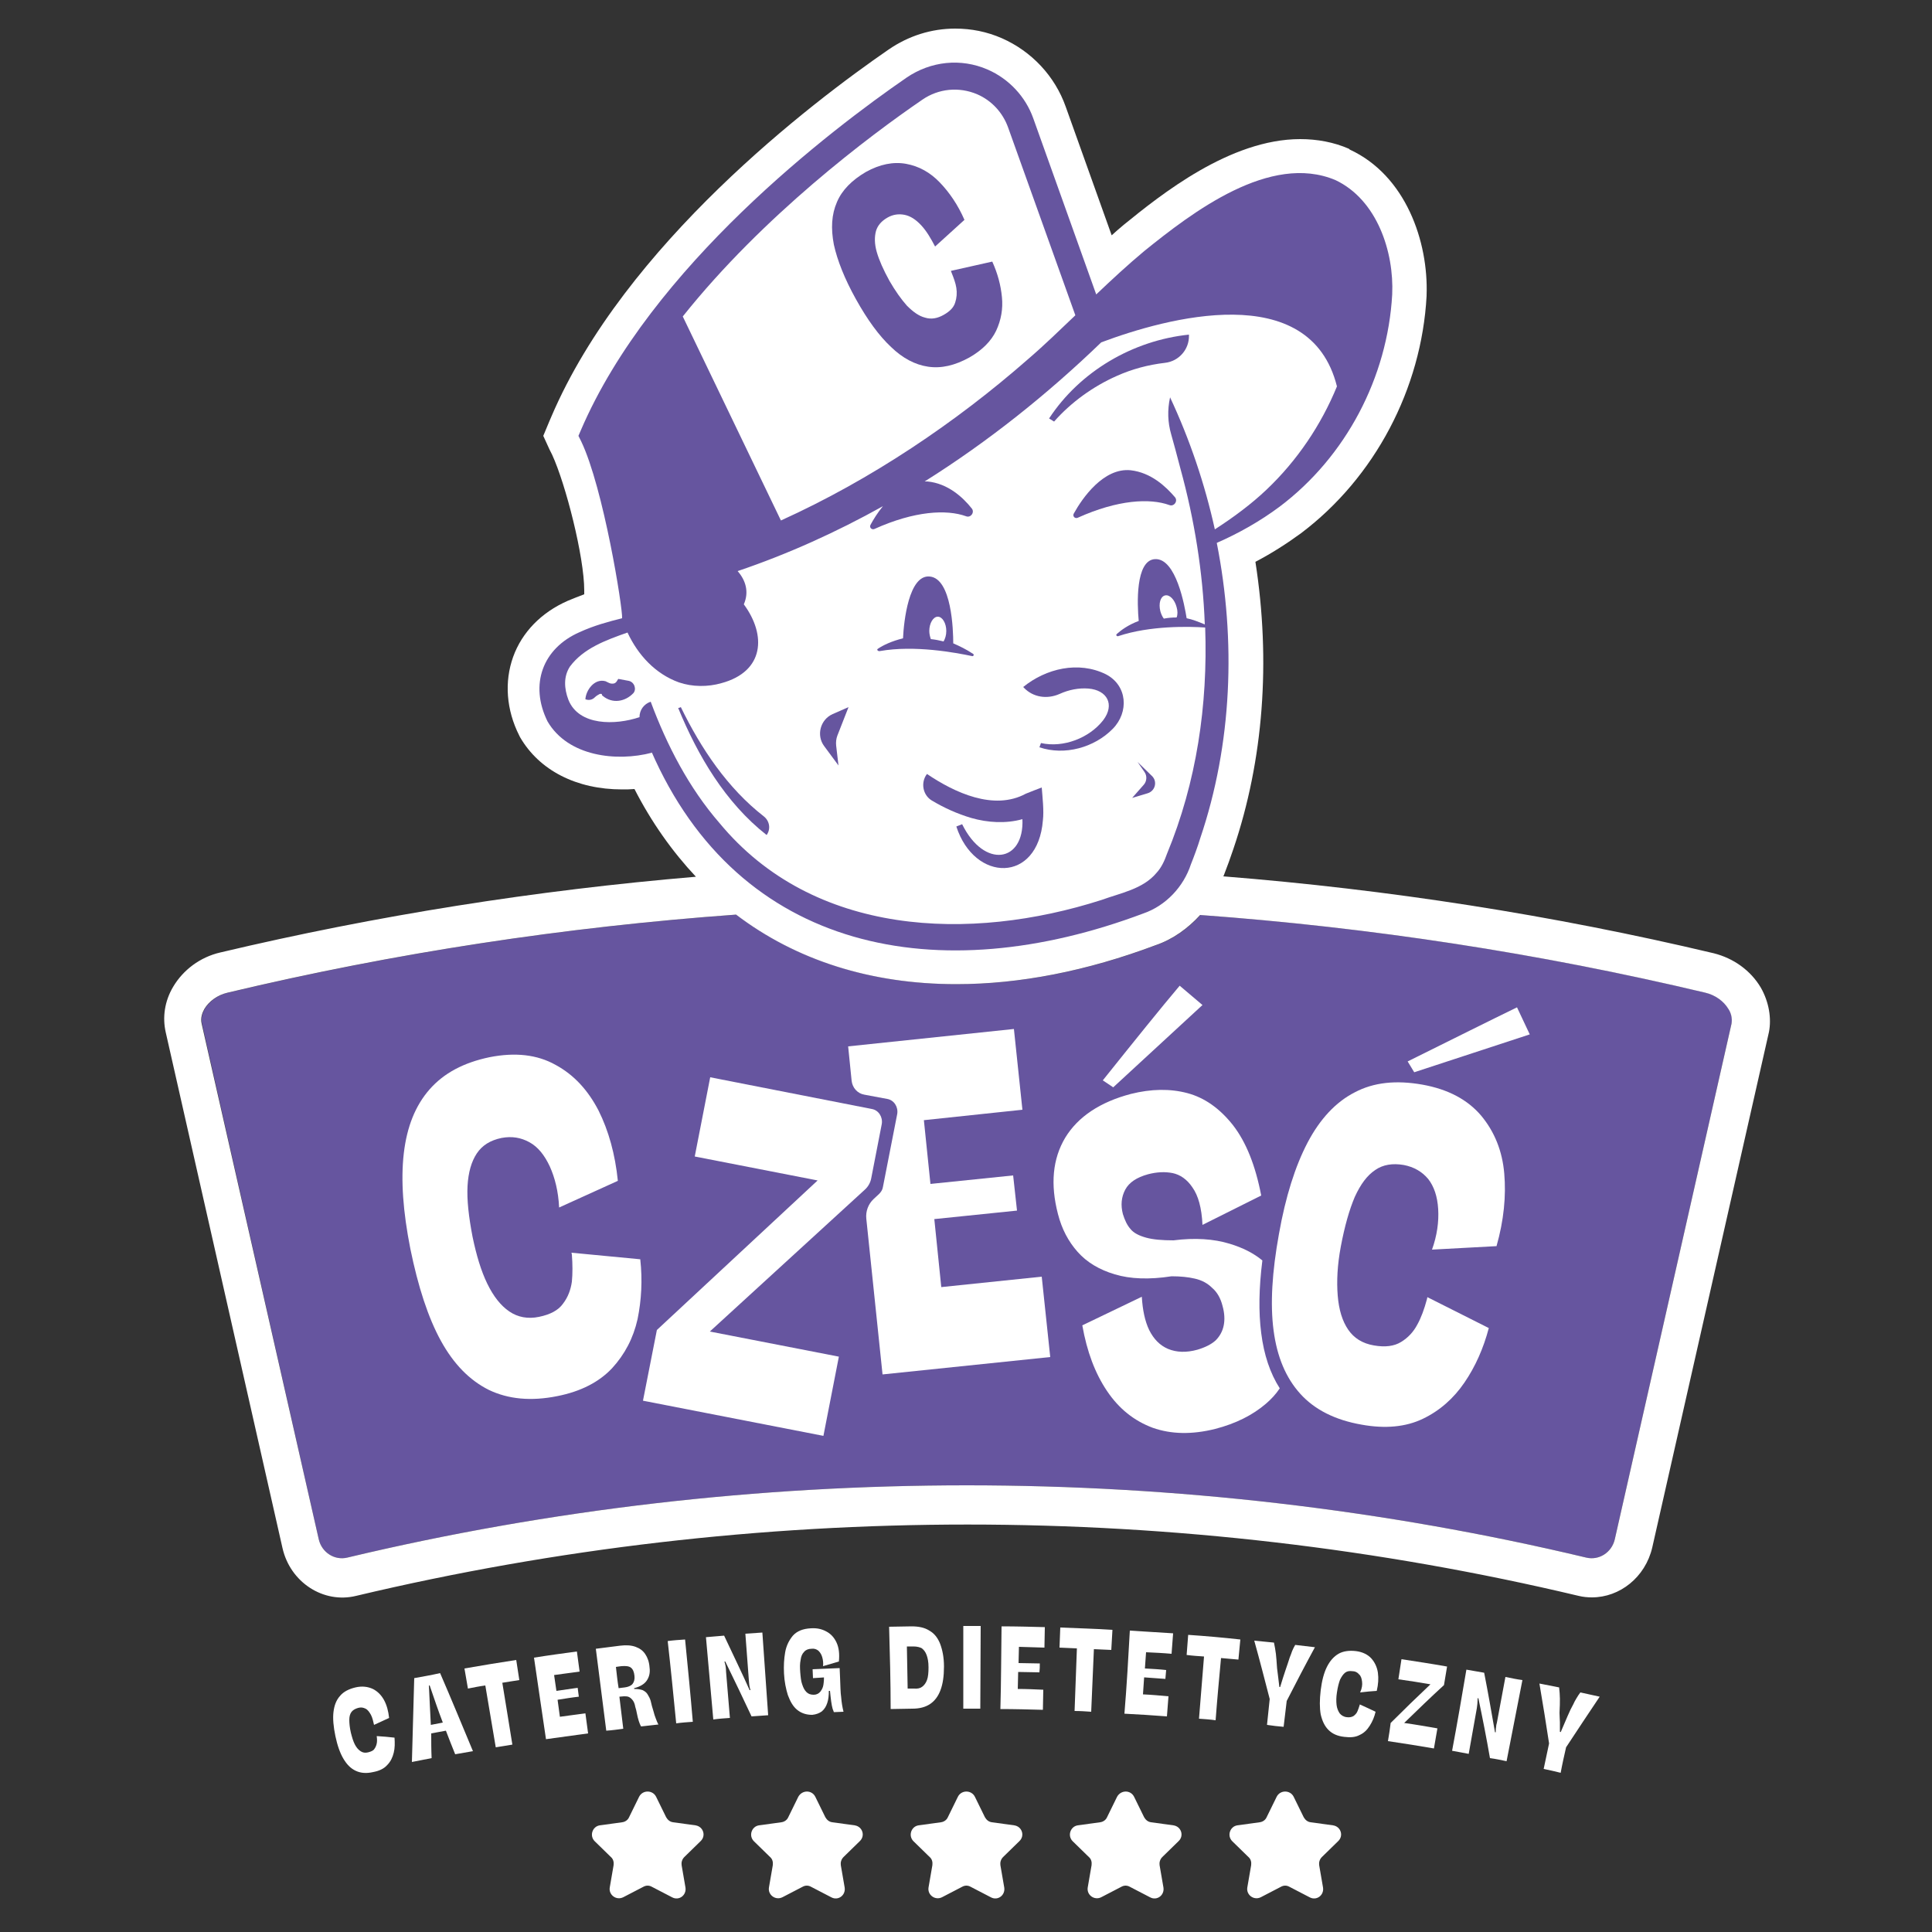 <?xml version="1.0" encoding="UTF-8"?> <svg xmlns="http://www.w3.org/2000/svg" xmlns:xlink="http://www.w3.org/1999/xlink" version="1.1" id="Warstwa_1" x="0px" y="0px" viewBox="0 0 500 500" style="enable-background:new 0 0 500 500;" xml:space="preserve"><rect x="0" y="0" width="500" height="500" fill="#333333" stroke="none"/> <style type="text/css"> .st0{fill:#66559F;} .st1{fill:#FFFFFF;} </style> <g> <path class="st0" d="M417.9,398.4L448.1,265c0.4-1.6-0.2-3-0.7-3.9c-1.2-2-3.4-3.6-6-4.2c-42.9-10.2-86.7-16.9-130.7-20.1 c-3.2,3.5-7.1,6.3-11.5,7.8c-17.8,6.7-35.2,10.1-51.6,10.1c-22.1,0-41.5-6.2-57-18c-44.3,3.2-88.4,9.9-131.6,20.2 c-2.6,0.6-4.8,2.2-6,4.2c-0.5,0.9-1.1,2.3-0.7,3.9l30.2,133.4c0.8,3.4,4.1,5.5,7.4,4.7c52.4-12.5,106.4-18.7,160.3-18.7 s107.9,6.2,160.3,18.7l0,0C413.8,403.9,417.1,401.8,417.9,398.4z"></path> <g> <g> <path class="st1" d="M142.3,301.9c-1.4-3-3.1-5.1-5.3-6.3c-2.2-1.2-4.5-1.6-7.2-1.1c-2.9,0.6-5,1.9-6.4,4 c-1.4,2.1-2.2,4.9-2.4,8.4c-0.2,3.6,0.3,8,1.3,13.2c1,4.8,2.2,8.8,3.8,12.1c1.6,3.3,3.5,5.7,5.7,7.2c2.2,1.5,4.8,2,7.7,1.4 c2.9-0.6,5-1.7,6.2-3.4c1.3-1.7,2-3.6,2.3-5.7c0.2-2.1,0.2-4.4,0-7c0-0.2-0.1-0.3-0.1-0.5l17.8,1.7c0.6,5.4,0.3,10.6-0.7,15.5 c-1.1,4.9-3.3,9.1-6.6,12.7c-3.4,3.6-8.1,6-14.1,7.2c-6.9,1.4-12.8,0.8-17.8-1.6c-5-2.5-9.1-6.7-12.4-12.7 c-3.3-6-5.9-14-7.9-23.8c-1.9-9.6-2.5-17.8-1.7-24.7c0.8-6.9,3-12.4,6.7-16.6c3.7-4.2,8.8-6.9,15.5-8.3c6.6-1.3,12.3-0.7,17.1,2 c4.8,2.6,8.4,6.6,11.1,11.8c2.6,5.2,4.3,11.3,5,18.2l-15.2,6.9C144.5,308.3,143.6,304.8,142.3,301.9z"></path> </g> <g> <path class="st1" d="M372.2,312.9c-0.2-3.3-1.1-5.9-2.6-7.8c-1.6-1.9-3.7-3.1-6.3-3.6c-2.9-0.5-5.4-0.1-7.4,1.3 c-2.1,1.4-3.8,3.7-5.3,7c-1.4,3.3-2.6,7.5-3.6,12.8c-0.9,4.8-1.1,9-0.8,12.7c0.3,3.7,1.2,6.6,2.7,8.8c1.5,2.2,3.7,3.6,6.7,4.1 c2.9,0.5,5.2,0.2,7-0.9c1.8-1.1,3.2-2.6,4.2-4.5c1-1.8,1.8-4,2.5-6.6c0-0.2,0.1-0.3,0.1-0.5l15.9,8c-1.4,5.3-3.5,10-6.3,14.1 c-2.8,4.1-6.4,7.3-10.8,9.4c-4.4,2.1-9.7,2.6-15.8,1.5c-6.9-1.2-12.2-3.9-15.9-8c-3.7-4.1-6-9.5-6.9-16.4 c-0.9-6.8-0.4-15.1,1.4-25c1.7-9.6,4.2-17.5,7.4-23.6c3.2-6.1,7.3-10.5,12.2-13c4.9-2.6,10.7-3.2,17.5-2c6.7,1.2,11.7,3.9,15.2,8 c3.5,4.2,5.5,9.2,6,15c0.5,5.8-0.1,12.1-2,18.8l-16.7,0.9C371.9,319.8,372.4,316.2,372.2,312.9z"></path> </g> <g> <path class="st1" d="M170,344.2l41.6-38.7l-31.8-6.2l4-20.5l41.8,8.2c1.8,0.3,2.9,2.1,2.6,3.9l-2.7,13.9 c-0.2,1.2-0.8,2.3-1.7,3.1l-40.1,36.7l33.4,6.5l-4,20.5l-46.7-9.1L170,344.2z"></path> </g> <g> <path class="st1" d="M269.6,330.4l-26,2.7l-1.8-17.6l21.4-2.2l-1-9.1l-21.4,2.2l-1.7-16.5l25.5-2.7l-2.2-20.9l-42.9,4.5l0.9,8.9 c0.2,1.8,1.5,3.3,3.3,3.6l5.9,1.1l0,0c1.8,0.3,2.9,2.1,2.6,3.9l0,0l-3.7,18.9l0,0c-0.1,0.7-0.5,1.3-1,1.8l0,0l-1.4,1.3 c-1.4,1.3-2.1,3.2-1.9,5.1l4.2,40.3l43.4-4.5L269.6,330.4z"></path> </g> <g> <path class="st1" d="M326.4,345c-0.7-5.4-0.6-11.7,0.3-18.8c-2.3-1.9-5.1-3.3-8.4-4.3c-4.2-1.3-9.1-1.6-14.6-0.9 c-2.9,0-5.3-0.2-7.1-0.7c-1.8-0.5-3.2-1.2-4-2.2c-0.9-1-1.5-2.3-2-3.9c-0.6-2.3-0.4-4.4,0.6-6.3c1-1.9,3-3.2,5.9-4 c2.3-0.6,4.4-0.7,6.4-0.3c1.9,0.4,3.7,1.6,5.1,3.7c1.5,2.1,2.4,5.3,2.6,9.7l15.2-7.6c-1.5-7.8-3.9-13.8-7.3-18.2 c-3.4-4.3-7.3-7.1-11.8-8.3c-4.5-1.2-9.4-1.1-14.6,0.2c-8,2.1-13.7,5.9-17,11.3c-3.3,5.5-3.9,12.1-1.9,19.8 c1,3.9,2.7,7.1,5.1,9.8c2.4,2.7,5.6,4.6,9.6,5.8c4,1.2,8.9,1.4,14.7,0.5c2.3,0,4.3,0.2,6,0.6c1.8,0.4,3.3,1.2,4.5,2.4 c1.3,1.1,2.2,2.7,2.7,4.7c0.5,1.8,0.6,3.5,0.3,5c-0.3,1.5-1,2.8-2.1,3.9c-1.1,1-2.7,1.8-4.7,2.4c-2.9,0.8-5.4,0.7-7.6-0.2 c-2.1-0.9-3.7-2.5-4.9-4.9c-1.1-2.3-1.7-5.2-1.9-8.6l-15.4,7.4c1.2,6.8,3.3,12.4,6.4,17c3.1,4.6,7,7.7,11.8,9.5 c4.8,1.7,10.2,1.8,16.2,0.3c5.4-1.4,9.7-3.6,13.1-6.5c1.4-1.2,2.6-2.5,3.6-4C328.7,355.4,327.1,350.6,326.4,345z"></path> </g> <path class="st1" d="M311.2,260.1l-5.9-5c-4.9,5.8-11.5,14-19.9,24.5l2.7,1.8L311.2,260.1z"></path> <path class="st1" d="M392.6,260.7l3.3,7l-29.9,9.8l-1.7-2.8C376.4,268.7,385.8,264,392.6,260.7z"></path> </g> <g> <path class="st1" d="M96,443.8c-0.4-0.7-0.8-1.3-1.4-1.6c-0.6-0.3-1.2-0.4-1.9-0.2c-0.7,0.2-1.3,0.5-1.7,1 c-0.4,0.5-0.6,1.2-0.6,2.1c0,0.9,0.1,2,0.4,3.3c0.3,1.2,0.6,2.2,1,3c0.4,0.8,0.9,1.4,1.5,1.8c0.6,0.4,1.2,0.5,2,0.3 c0.7-0.2,1.3-0.4,1.6-0.9c0.3-0.4,0.5-0.9,0.6-1.4c0.1-0.5,0.1-1.1,0-1.8c0,0,0-0.1,0-0.1c1.5,0.1,3,0.2,4.6,0.4 c0.1,1.4,0.1,2.7-0.2,3.9c-0.3,1.2-0.8,2.3-1.7,3.2c-0.8,0.9-2,1.5-3.6,1.8c-1.7,0.4-3.2,0.3-4.5-0.3c-1.3-0.6-2.3-1.6-3.2-3.1 c-0.9-1.5-1.6-3.5-2.1-5.9c-0.5-2.4-0.7-4.5-0.5-6.2c0.2-1.7,0.7-3.1,1.7-4.2c0.9-1.1,2.3-1.8,4-2.2c1.7-0.4,3.2-0.2,4.5,0.4 c1.2,0.6,2.2,1.6,2.9,2.9c0.7,1.3,1.1,2.8,1.3,4.6c-1.3,0.6-2.6,1.2-3.9,1.8C96.6,445.5,96.4,444.6,96,443.8z"></path> <path class="st1" d="M107.2,434.3c2.2-0.4,4.5-0.8,6.7-1.3c2.9,6.7,5.7,13.5,8.5,20.2c-1.5,0.3-3.1,0.5-4.6,0.8 c-0.4-1-0.8-2-1.2-3c-0.3-0.8-0.7-1.8-1.2-3.1c-1.3,0.2-2.5,0.5-3.8,0.7c0,2,0,4.2,0.1,6.4c-1.7,0.3-3.4,0.7-5.1,1 C106.8,448.9,107,441.6,107.2,434.3z M111.2,436.2c-0.1,0-0.1,0-0.2,0c0.2,3.6,0.3,7,0.5,10.2c1-0.2,2.1-0.4,3.1-0.6 C113.4,442.7,112.3,439.4,111.2,436.2z"></path> <path class="st1" d="M128.3,452.2c-0.9-5.3-1.8-10.6-2.7-16c-1.5,0.2-3,0.5-4.5,0.8c-0.3-1.7-0.6-3.4-0.9-5.2 c4.5-0.8,8.9-1.5,13.4-2.2c0.3,1.7,0.5,3.5,0.8,5.2c-1.5,0.2-3,0.5-4.4,0.7c0.9,5.3,1.7,10.6,2.6,16 C131.2,451.7,129.8,452,128.3,452.2z"></path> <path class="st1" d="M138.2,429c3.7-0.6,7.4-1.1,11.1-1.6c0.2,1.7,0.5,3.5,0.7,5.2c-2.2,0.3-4.4,0.6-6.6,0.9 c0.2,1.4,0.4,2.7,0.6,4.1c1.8-0.3,3.7-0.5,5.5-0.8c0.1,0.8,0.2,1.5,0.3,2.3c-1.8,0.2-3.6,0.5-5.5,0.8c0.2,1.5,0.4,2.9,0.6,4.4 c2.2-0.3,4.4-0.6,6.6-0.9c0.2,1.7,0.5,3.5,0.7,5.2c-3.6,0.5-7.3,1-10.9,1.5C140.3,443.1,139.2,436.1,138.2,429z"></path> <path class="st1" d="M165.9,446.8c-0.4-0.7-0.8-1.9-1.1-3.5c-0.1-0.5-0.2-1-0.4-1.6c-0.1-0.6-0.3-1.2-0.6-1.6 c-0.3-0.4-0.6-0.7-1-0.9c-0.4-0.2-0.8-0.2-1.3-0.2c-0.4,0-0.8,0.1-1.2,0.1c0.3,2.8,0.7,5.5,1,8.3c-1.5,0.2-2.9,0.4-4.4,0.5 c-0.9-7.1-1.8-14.2-2.7-21.2c2.1-0.3,4.2-0.5,6.3-0.8c1.6-0.2,2.9-0.1,4,0.3c1.1,0.4,1.9,1,2.5,1.9c0.6,0.9,1,2,1.1,3.4 c0.2,1.4-0.1,2.5-0.7,3.4c-0.6,0.9-1.7,1.6-3.3,2c0,0.1,0,0.2,0.1,0.2c0.8,0,1.5,0.1,2.1,0.3c0.6,0.3,1,0.6,1.3,1.1 c0.3,0.5,0.6,1,0.8,1.7c0.2,0.9,0.4,1.7,0.7,2.6c0.2,0.8,0.4,1.4,0.6,1.9c0.2,0.5,0.4,1.1,0.7,1.6c-1.5,0.2-3,0.3-4.5,0.5 C165.9,446.9,165.9,446.8,165.9,446.8z M163.7,435.8c0.4-0.5,0.6-1.2,0.5-2.1c-0.1-1-0.4-1.7-0.9-2.1c-0.5-0.4-1.3-0.5-2.5-0.4 c-0.5,0.1-1,0.1-1.4,0.2c0.2,1.8,0.4,3.7,0.7,5.5c0.5-0.1,1-0.1,1.6-0.2C162.5,436.6,163.3,436.3,163.7,435.8z"></path> <path class="st1" d="M175,446c-0.7-7.1-1.4-14.2-2.2-21.3c1.5-0.2,3-0.3,4.5-0.4c0.7,7.1,1.4,14.2,2,21.3 C177.9,445.7,176.4,445.8,175,446z"></path> <path class="st1" d="M182.7,423.7c1.6-0.1,3.1-0.3,4.7-0.4c2.2,4.7,4.5,9.4,6.6,14.1c0.1,0,0.1,0,0.2,0c0-0.1,0-0.2-0.1-0.4 c-0.1-0.3-0.1-0.6-0.2-1c0-0.4-0.1-0.8-0.1-1.2c-0.3-4-0.6-8-0.9-12c1.5-0.1,2.9-0.2,4.4-0.3c0.5,7.1,1,14.2,1.5,21.4 c-1.4,0.1-2.9,0.2-4.3,0.3c-2.2-4.7-4.5-9.5-6.8-14.2c-0.1,0-0.1,0-0.2,0c0,0,0,0.2,0.1,0.4c0.2,0.7,0.3,1.5,0.3,2.2 c0.3,4,0.7,8,1,12c-1.4,0.1-2.9,0.2-4.3,0.4C184,437.9,183.3,430.8,182.7,423.7z"></path> <path class="st1" d="M206.3,442.5c-1.1-0.9-1.8-2.2-2.4-3.8c-0.5-1.6-0.9-3.5-1-5.6c-0.1-2,0-3.8,0.3-5.5c0.3-1.7,1-3.1,2-4.3 c1.1-1.2,2.6-1.8,4.7-1.9c1.5-0.1,2.8,0.2,3.9,0.8c1.2,0.6,2.1,1.6,2.7,2.9c0.6,1.3,0.8,2.9,0.6,4.9c-1.4,0.4-2.7,0.8-4.1,1.2 c0.1-0.8,0-1.6-0.2-2.3c-0.2-0.7-0.5-1.2-1-1.7c-0.5-0.4-1.1-0.6-1.8-0.5c-0.8,0-1.5,0.3-1.9,0.8c-0.5,0.5-0.8,1.2-0.9,2.1 c-0.2,0.9-0.2,1.9-0.1,3.2c0.1,1.2,0.2,2.3,0.5,3.1c0.3,0.9,0.6,1.5,1.1,2c0.5,0.5,1.1,0.7,1.9,0.7c0.7,0,1.3-0.3,1.7-0.8 c0.4-0.5,0.7-1.1,0.8-1.8c0.1-0.7,0.2-1.6,0.1-2.5c0.1,0.2,0.2,0.4,0.3,0.6c-1,0.1-2.1,0.1-3.1,0.2c0-0.8-0.1-1.5-0.1-2.3 c2.3-0.1,4.7-0.2,7-0.3c0,0.8,0.1,1.5,0.1,2.3c0.1,2.2,0.1,4,0.3,5.3c0.1,1.3,0.3,2.5,0.6,3.7c-0.8,0-1.7,0.1-2.5,0.1 c-0.1-0.3-0.2-0.6-0.3-0.8c-0.3-1-0.5-2.6-0.7-4.7c-0.1,0-0.2,0-0.3,0c0,1.2-0.1,2.2-0.4,3.1c-0.3,0.9-0.7,1.6-1.4,2.2 c-0.7,0.5-1.5,0.8-2.5,0.9C208.7,443.8,207.4,443.4,206.3,442.5z"></path> <path class="st1" d="M230.1,421c1.9,0,3.9-0.1,5.8-0.1c1.8,0,3.4,0.3,4.6,1.1c1.3,0.7,2.2,1.9,2.8,3.4c0.6,1.6,1,3.5,1,5.9 c0,2.5-0.3,4.5-0.9,6.1c-0.6,1.6-1.5,2.8-2.7,3.6c-1.2,0.8-2.7,1.2-4.6,1.2c-1.9,0-3.7,0.1-5.6,0.1 C230.5,435.3,230.3,428.2,230.1,421z M238.7,436.5c0.5-0.4,0.9-0.9,1.2-1.7c0.3-0.8,0.4-1.9,0.4-3.3c0-1.4-0.2-2.4-0.5-3.2 c-0.3-0.8-0.7-1.3-1.2-1.7c-0.5-0.3-1.3-0.5-2.2-0.5c-0.6,0-1.1,0-1.7,0c0.1,3.6,0.1,7.3,0.2,10.9c0.5,0,1.1,0,1.6,0 C237.5,437.1,238.2,436.9,238.7,436.5z"></path> <path class="st1" d="M249.3,442.2c0-7.1,0-14.3,0-21.4c1.5,0,3,0,4.5,0c0,7.1-0.1,14.3-0.1,21.4 C252.2,442.2,250.8,442.2,249.3,442.2z"></path> <path class="st1" d="M259.2,420.9c3.7,0,7.5,0.1,11.2,0.2c0,1.8-0.1,3.5-0.1,5.3c-2.2-0.1-4.4-0.1-6.6-0.2c0,1.4-0.1,2.8-0.1,4.2 c1.8,0,3.7,0.1,5.5,0.1c0,0.8,0,1.5-0.1,2.3c-1.8,0-3.7-0.1-5.5-0.1c0,1.5-0.1,3-0.1,4.4c2.2,0,4.4,0.1,6.6,0.2 c0,1.7-0.1,3.5-0.1,5.2c-3.7-0.1-7.3-0.2-11-0.2C259.1,435.1,259.1,428,259.2,420.9z"></path> <path class="st1" d="M278.1,442.8c0.2-5.4,0.4-10.8,0.6-16.2c-1.5-0.1-3-0.1-4.5-0.2c0.1-1.7,0.1-3.5,0.2-5.2 c4.5,0.2,9,0.3,13.5,0.6c-0.1,1.7-0.2,3.5-0.3,5.2c-1.5-0.1-3-0.1-4.5-0.2c-0.2,5.4-0.5,10.8-0.7,16.2 C281,442.9,279.6,442.8,278.1,442.8z"></path> <path class="st1" d="M292.4,422c3.7,0.2,7.5,0.5,11.2,0.7c-0.1,1.8-0.3,3.5-0.4,5.3c-2.2-0.2-4.4-0.3-6.6-0.4 c-0.1,1.4-0.2,2.8-0.3,4.2c1.8,0.1,3.7,0.2,5.5,0.4c-0.1,0.8-0.1,1.5-0.2,2.3c-1.8-0.1-3.7-0.3-5.5-0.4c-0.1,1.5-0.2,3-0.3,4.4 c2.2,0.1,4.4,0.3,6.6,0.5c-0.1,1.7-0.3,3.5-0.4,5.2c-3.7-0.3-7.3-0.5-11-0.7C291.6,436.3,292,429.2,292.4,422z"></path> <path class="st1" d="M310.3,444.8c0.4-5.4,0.9-10.7,1.3-16.1c-1.5-0.1-3-0.2-4.5-0.4c0.1-1.7,0.3-3.5,0.4-5.2 c4.5,0.3,9,0.7,13.5,1.2c-0.2,1.7-0.3,3.5-0.5,5.2c-1.5-0.1-3-0.3-4.5-0.4c-0.5,5.4-1,10.7-1.4,16.1 C313.2,445,311.8,444.9,310.3,444.8z"></path> <path class="st1" d="M327.9,446.4c0.2-2.2,0.5-4.5,0.7-6.7c-1.3-5-2.6-10.1-4-15.1c1.7,0.2,3.4,0.3,5.1,0.5c0.2,1,0.4,2,0.5,2.9 c0.1,0.9,0.2,2.1,0.3,3.7c0.1,0.9,0.2,1.6,0.3,2.4c0.1,0.7,0.2,1.6,0.3,2.5c0.1,0,0.2,0,0.2,0c0.5-1.7,1-3.2,1.4-4.4 c0.4-1.2,0.8-2.3,1.1-3.3c0.2-0.5,0.4-1,0.6-1.6c0.2-0.5,0.5-1.1,0.8-1.6c1.7,0.2,3.4,0.4,5.1,0.6c-2.5,4.6-4.9,9.2-7.3,13.9 c-0.3,2.2-0.5,4.5-0.8,6.7C330.8,446.8,329.3,446.6,327.9,446.4z"></path> <path class="st1" d="M352.5,435.2c-0.1-0.8-0.3-1.5-0.8-1.9c-0.4-0.5-1-0.8-1.7-0.8c-0.8-0.1-1.4,0-1.9,0.4 c-0.5,0.4-0.9,1-1.3,1.8c-0.3,0.8-0.6,1.9-0.8,3.3c-0.2,1.2-0.2,2.3-0.1,3.2c0.1,0.9,0.4,1.6,0.8,2.2c0.4,0.5,1,0.9,1.8,1 c0.7,0.1,1.3,0,1.8-0.3c0.4-0.3,0.8-0.7,1-1.2c0.2-0.5,0.4-1,0.6-1.7c0,0,0-0.1,0-0.1c1.4,0.6,2.8,1.3,4.1,1.9 c-0.3,1.3-0.8,2.5-1.5,3.6c-0.7,1.1-1.5,1.9-2.6,2.4c-1.1,0.6-2.4,0.7-4,0.5c-1.8-0.2-3.1-0.8-4.1-1.8c-1-1-1.6-2.3-2-4 c-0.3-1.7-0.3-3.8,0-6.3c0.3-2.4,0.8-4.4,1.6-6c0.8-1.6,1.8-2.7,3-3.4c1.2-0.7,2.8-0.9,4.5-0.7c1.7,0.2,3.1,0.9,4,1.9 c0.9,1,1.5,2.3,1.7,3.7c0.2,1.5,0.1,3-0.3,4.7c-1.4,0.1-2.8,0.2-4.3,0.4C352.5,436.9,352.6,436,352.5,435.2z"></path> <path class="st1" d="M359.9,445.9c3.4-3.4,6.8-6.7,10.3-10c-2.8-0.5-5.5-0.9-8.3-1.3c0.3-1.7,0.5-3.5,0.8-5.2 c3.9,0.6,7.9,1.2,11.8,1.9c-0.3,1.6-0.5,3.2-0.8,4.8c-3.5,3.2-6.9,6.5-10.3,9.8c2.9,0.4,5.7,0.9,8.6,1.4c-0.3,1.7-0.6,3.4-0.9,5.2 c-4-0.7-7.9-1.3-11.9-1.9C359.5,449,359.7,447.4,359.9,445.9z"></path> <path class="st1" d="M379.5,432.1c1.5,0.3,3.1,0.5,4.6,0.8c1,5.1,1.9,10.2,2.8,15.4c0.1,0,0.1,0,0.2,0c0-0.1,0-0.2,0-0.4 c0-0.3,0-0.6,0.1-1c0-0.4,0.1-0.7,0.2-1.1c0.7-3.9,1.5-7.9,2.2-11.8c1.5,0.3,2.9,0.6,4.4,0.8c-1.4,7-2.7,14-4.1,21 c-1.4-0.3-2.8-0.6-4.3-0.8c-0.9-5.2-1.9-10.3-3-15.5c-0.1,0-0.1,0-0.2,0c0,0,0,0.2,0,0.4c0,0.7-0.1,1.5-0.2,2.2 c-0.7,3.9-1.4,7.9-2.1,11.8c-1.4-0.3-2.8-0.5-4.3-0.8C377.1,446.2,378.3,439.2,379.5,432.1z"></path> <path class="st1" d="M399.5,457.8c0.5-2.2,0.9-4.4,1.4-6.6c-0.8-5.2-1.6-10.3-2.5-15.5c1.7,0.3,3.4,0.7,5.1,1c0.1,1,0.2,2,0.2,2.9 c0,0.9,0,2.1-0.1,3.7c0,0.9,0.1,1.7,0.1,2.4c0,0.7,0,1.6,0,2.5c0.1,0,0.2,0,0.2,0.1c0.7-1.6,1.3-3,1.8-4.2c0.5-1.2,1-2.2,1.5-3.1 c0.2-0.5,0.5-1,0.8-1.5c0.3-0.5,0.6-1,1-1.5c1.7,0.4,3.3,0.7,5,1.1c-2.9,4.3-5.8,8.7-8.7,13.1c-0.5,2.2-1,4.4-1.4,6.6 C402.4,458.4,400.9,458.1,399.5,457.8z"></path> </g> <g> <g> <path class="st1" d="M169.8,465l2.6,5.3c0.4,0.7,1,1.2,1.8,1.3l5.8,0.8c2,0.3,2.8,2.7,1.3,4.1l-4.2,4.1c-0.6,0.6-0.8,1.4-0.7,2.1 l1,5.8c0.3,2-1.7,3.5-3.5,2.5l-5.2-2.7c-0.7-0.4-1.5-0.4-2.2,0l-5.2,2.7c-1.8,0.9-3.8-0.6-3.5-2.5l1-5.8c0.1-0.8-0.1-1.6-0.7-2.1 l-4.2-4.1c-1.4-1.4-0.6-3.8,1.3-4.1l5.8-0.8c0.8-0.1,1.5-0.6,1.8-1.3l2.6-5.3C166.3,463.2,168.9,463.2,169.8,465z"></path> </g> <g> <path class="st1" d="M211,465l2.6,5.3c0.4,0.7,1,1.2,1.8,1.3l5.8,0.8c2,0.3,2.8,2.7,1.3,4.1l-4.2,4.1c-0.6,0.6-0.8,1.4-0.7,2.1 l1,5.8c0.3,2-1.7,3.5-3.5,2.5l-5.2-2.7c-0.7-0.4-1.5-0.4-2.2,0l-5.2,2.7c-1.8,0.9-3.8-0.6-3.5-2.5l1-5.8c0.1-0.8-0.1-1.6-0.7-2.1 l-4.2-4.1c-1.4-1.4-0.6-3.8,1.3-4.1l5.8-0.8c0.8-0.1,1.5-0.6,1.8-1.3l2.6-5.3C207.6,463.2,210.1,463.2,211,465z"></path> </g> <g> <path class="st1" d="M252.3,465l2.6,5.3c0.4,0.7,1,1.2,1.8,1.3l5.8,0.8c2,0.3,2.8,2.7,1.3,4.1l-4.2,4.1c-0.6,0.6-0.8,1.4-0.7,2.1 l1,5.8c0.3,2-1.7,3.5-3.5,2.5l-5.2-2.7c-0.7-0.4-1.5-0.4-2.2,0l-5.2,2.7c-1.8,0.9-3.8-0.6-3.5-2.5l1-5.8c0.1-0.8-0.1-1.6-0.7-2.1 l-4.2-4.1c-1.4-1.4-0.6-3.8,1.3-4.1l5.8-0.8c0.8-0.1,1.5-0.6,1.8-1.3l2.6-5.3C248.8,463.2,251.4,463.2,252.3,465z"></path> </g> <g> <path class="st1" d="M293.5,465l2.6,5.3c0.4,0.7,1,1.2,1.8,1.3l5.8,0.8c2,0.3,2.8,2.7,1.3,4.1l-4.2,4.1c-0.6,0.6-0.8,1.4-0.7,2.1 l1,5.8c0.3,2-1.7,3.5-3.5,2.5l-5.2-2.7c-0.7-0.4-1.5-0.4-2.2,0l-5.2,2.7c-1.8,0.9-3.8-0.6-3.5-2.5l1-5.8c0.1-0.8-0.1-1.6-0.7-2.1 l-4.2-4.1c-1.4-1.4-0.6-3.8,1.3-4.1l5.8-0.8c0.8-0.1,1.5-0.6,1.8-1.3l2.6-5.3C290.1,463.2,292.6,463.2,293.5,465z"></path> </g> <g> <path class="st1" d="M334.8,465l2.6,5.3c0.4,0.7,1,1.2,1.8,1.3l5.8,0.8c2,0.3,2.8,2.7,1.3,4.1l-4.2,4.1c-0.6,0.6-0.8,1.4-0.7,2.1 l1,5.8c0.3,2-1.7,3.5-3.5,2.5l-5.2-2.7c-0.7-0.4-1.5-0.4-2.2,0l-5.2,2.7c-1.8,0.9-3.8-0.6-3.5-2.5l1-5.8c0.1-0.8-0.1-1.6-0.7-2.1 l-4.2-4.1c-1.4-1.4-0.6-3.8,1.3-4.1l5.8-0.8c0.8-0.1,1.5-0.6,1.8-1.3l2.6-5.3C331.3,463.2,333.9,463.2,334.8,465z"></path> </g> </g> <g> <path class="st1" d="M455.7,255.6c-2.6-4.4-7-7.6-12.2-8.9c-41.7-9.9-84.2-16.5-126.9-19.9c0-0.1,0.1-0.2,0.1-0.2 c0.9-2.3,1.8-4.8,2.5-6.9c7.8-23,9.7-48.6,5.7-74.3c4.2-2.2,8.1-4.7,11.8-7.4c19.1-14.4,31.2-37.4,32.5-61.4l0-0.1l0-0.1 c0.5-13.9-5.4-31-19.9-37.7l-0.1-0.1l-0.1-0.1c-3.9-1.7-8.2-2.5-12.6-2.5c-18.2,0-36.1,14.4-45.7,22.2c-1.1,0.9-2.1,1.8-3.1,2.7 l-11.9-33.3c-2.8-7.9-8.8-14.3-16.5-17.7c-3.9-1.7-7.9-2.5-12.1-2.5c-6.2,0-12.1,1.9-17.2,5.4c-19.9,13.7-68.3,50.5-87.3,95 l-0.6,1.4l-1.5,3.6l1.6,3.5l0.7,1.4c3.5,7.6,8.3,26.4,8.3,35.1v1c-1.4,0.5-2.8,1.1-4.3,1.7c-6.8,3-11.8,8.1-14.1,14.5 c-2.3,6.4-1.8,13.7,1.6,20.4l0.1,0.2l0.1,0.2c5,8.6,14.6,13.5,26.4,13.5c1.1,0,2.1,0,3.2-0.1c4.4,8.6,9.8,16.2,15.9,22.7 c-41.4,3.5-82.6,10-123.1,19.6c-5.2,1.2-9.6,4.5-12.2,8.9c-2.2,3.7-2.8,7.9-1.9,11.8l30.2,133.4c2,8.9,10.6,14.5,19.1,12.4 c103.5-24.6,212.9-24.6,316.3,0c1.2,0.3,2.4,0.4,3.5,0.4c7.2,0,13.8-5.2,15.6-12.9l30.2-133.4 C458.5,263.5,457.8,259.3,455.7,255.6z M448.1,265l-30.2,133.4c-0.8,3.4-4.1,5.5-7.4,4.7l0,0c-52.4-12.5-106.4-18.7-160.3-18.7 c-53.9,0-107.9,6.2-160.3,18.7c-3.3,0.8-6.6-1.3-7.4-4.7L52.2,265c-0.4-1.6,0.2-3,0.7-3.9c1.2-2,3.4-3.6,6-4.2 c43.2-10.3,87.3-17,131.6-20.2c15.5,11.8,34.9,18,57,18c16.4,0,33.8-3.4,51.6-10.1c4.4-1.5,8.3-4.3,11.5-7.8 c44,3.2,87.8,9.9,130.7,20.1c2.6,0.6,4.8,2.2,6,4.2C447.9,262,448.4,263.4,448.1,265z"></path> </g> <g> <g> <g> <path class="st0" d="M265.5,205.4c-8.3,4.5-18.5-0.3-25.6-5.1c-1.7,2.2-1.1,5.5,1.3,6.9c3.2,1.9,6.5,3.4,10.2,4.5 c4.2,1.2,8.9,1.5,13.2,0.3c0.5,11.2-9.9,12.9-15.6,1.3l-1.5,0.6c4.7,14.5,21.1,14.7,22.4-1.6c0.3-2.5-0.1-5.9-0.3-8.5 C269.5,203.8,265.5,205.4,265.5,205.4z"></path> </g> <g> <path class="st0" d="M345.6,46.6c-16.9-7.1-37,8.3-49.5,18.4c-4.2,3.5-8.3,7.3-12.4,11.2l-16.3-45.6c-2-5.6-6.3-10.2-11.8-12.6 c-6.9-3-14.7-2.2-21,2.1c-19.3,13.3-66.1,48.8-84.3,91.3l-0.6,1.4l0.7,1.4c5.8,12.1,10.8,43.4,10.6,45.8 c-3.6,0.9-7.3,1.9-11,3.6c-9.6,4.2-13,13.6-8.3,23.1c5.3,9.1,17.9,10.5,27,8.1l-0.2-0.5c22.7,52.2,74.5,62,127.4,42.1 c5.8-2,10.4-6.9,12.3-12.7c0.8-2,1.8-4.7,2.4-6.7c8.3-24.5,9.3-51.2,4.3-76.5c5.7-2.5,11.2-5.6,16.3-9.4 c17.1-12.9,27.9-33.4,29.1-54.9C360.8,65.2,356.4,51.7,345.6,46.6z M238.7,25.8c4.2-2.9,9.5-3.4,14.2-1.4c3.7,1.6,6.6,4.7,8,8.6 l17.4,48.6c-4.1,3.9-8.1,7.8-12.3,11.4c-18.6,16.3-40.5,31.1-63.9,41.7l-25.4-52.8C197.5,55.8,225.1,35.1,238.7,25.8z M327.8,126.7c-4,3.8-8.6,7.2-13.4,10.3c-2.6-11.8-6.5-23.3-11.6-34.2l0,0.1c-0.7,3.2-0.6,6.4,0.3,9.5c0.7,2.5,1.5,5.4,2.4,8.9 c3.6,13.1,5.8,26.7,6.3,40.3c-1.7-0.7-3.2-1.3-4.7-1.6c-0.5-3.1-2.7-15.6-8.2-15.3c-5.1,0.3-4.6,11.8-4.2,16 c-2.7,1-4.6,2.4-5.7,3.4c-0.3,0.3,0.1,0.7,0.5,0.5c8.1-2.7,18.2-2.5,22.4-2.2c0.7,20-2.2,40-9.9,58.6c-0.6,1.7-1.4,3.5-2.7,4.9 c-3.5,4.2-9.3,5.2-14.2,7c-34,10.9-74.6,9.5-98.9-19.9c-7.9-9.1-13.6-20.1-17.8-31.4c-1.8,0.6-2.9,2.2-2.9,4 c-6.2,2.1-15.7,2.3-18.4-4.5c-1.1-2.9-1.3-6,0.4-8.6c3.5-4.7,9.2-6.8,14.9-8.8c2.7,5.8,7.2,10.7,13.3,12.9 c3.5,1.2,7.5,1.2,11,0.2c11.1-3,11.7-12.4,5.8-20.4c1.4-3.2,0.5-6.2-1.6-8.6c13-4.4,25.6-10.1,37.6-16.8 c-1.4,1.7-2.5,3.5-3.2,4.8c-0.4,0.7,0.3,1.4,1,1.1c10.4-4.7,18.7-5.1,23.7-3.3c1.2,0.5,2.3-1,1.5-2c-2.3-2.9-6.2-6.5-11.5-7 c-0.2,0-0.4,0-0.7,0c16.4-10.3,31.7-22.5,45.7-36C301.8,82.3,339,72,346,100C341.9,110,335.7,119.2,327.8,126.7z M304.5,159.8 c-1.2,0-2.3,0.1-3.3,0.3c-0.4-0.5-0.7-1.2-0.9-1.9c-0.5-2,0-3.8,1.2-4.1c1.2-0.3,2.5,1.1,3,3 C304.8,158.1,304.8,159.1,304.5,159.8z"></path> </g> <g> <path class="st0" d="M162.7,176.2l-2.7-0.5c-0.6,1.1-0.9,1.3-1.9,1.2c-0.5-0.1-0.9-0.4-1.4-0.6c-2.9-0.8-5.1,2.4-5.2,4.7l0.1,0 c0.8,0.3,1.7,0.1,2.3-0.5c0.4-0.4,0.9-0.7,1.3-0.9c0.4-0.1,0.6,0,0.6,0.2c0,0.1,0,0.2,0.2,0.3c2.5,2.1,5.8,1.5,7.9-0.7 C164.8,178.4,164.2,176.5,162.7,176.2z"></path> </g> <g> <path class="st0" d="M286.2,174.5c-7.1-3.5-15.5-1.5-21.4,3.3l0.2,0.2c2.4,2.5,6,3,9.2,1.6c2.4-1.1,5-1.6,7.5-1.4 c4.8,0.4,6.9,4.1,3.8,8.2c-3.6,4.6-10.3,7.2-16.1,5.9c0,0-0.4,1.1-0.4,1.1c6.5,2.2,14.2,0.1,19-4.8 C292.2,184.3,291.8,177.4,286.2,174.5z"></path> </g> <g> <path class="st0" d="M292.6,121.7c-7-0.7-12.5,7.2-14.7,11.2c-0.4,0.7,0.3,1.4,1,1.1c10.4-4.7,18.7-5.1,23.7-3.3 c1.2,0.5,2.3-1,1.5-2C301.7,125.9,297.9,122.3,292.6,121.7z"></path> </g> </g> <g> <path class="st0" d="M238.4,58.3c-1.4-1.5-2.8-2.4-4.3-2.7c-1.5-0.3-3-0.1-4.4,0.7c-1.6,0.9-2.6,2.1-3,3.5 c-0.4,1.5-0.4,3.3,0.2,5.4c0.6,2.1,1.7,4.6,3.3,7.5c1.5,2.6,3,4.7,4.5,6.4c1.6,1.6,3.1,2.7,4.7,3.1c1.6,0.5,3.2,0.2,4.8-0.7 c1.6-0.9,2.6-1.9,3-3.2c0.4-1.2,0.5-2.5,0.3-3.8c-0.2-1.3-0.7-2.6-1.3-4.1c0-0.1-0.1-0.2-0.1-0.3l10.7-2.4 c1.4,3.1,2.2,6.1,2.5,9.2c0.3,3-0.2,5.9-1.5,8.7c-1.3,2.7-3.6,5-6.9,6.9c-3.8,2.1-7.3,2.9-10.7,2.4c-3.4-0.5-6.6-2.2-9.6-5.1 c-3.1-2.9-6.1-7-9.1-12.4c-2.9-5.2-4.8-10-5.7-14.1c-0.8-4.2-0.6-7.8,0.8-11c1.3-3.1,3.9-5.7,7.5-7.8c3.6-2,7.1-2.7,10.4-2.1 c3.3,0.6,6.2,2.2,8.7,4.8c2.5,2.6,4.7,5.8,6.4,9.7l-7.6,6.9C240.9,61.7,239.8,59.8,238.4,58.3z"></path> </g> <g> <path class="st0" d="M219.6,183l-4.1,1.8c-3.2,1.4-4.3,5.5-2.2,8.3l3.7,5l-0.6-5.1c-0.1-0.9,0-1.8,0.3-2.6L219.6,183z"></path> </g> <g> <path class="st0" d="M294.4,197.2l1.8,2.6c0.7,1,0.6,2.4-0.2,3.3l-3,3.4l4-1.2c2-0.6,2.6-3.1,1.1-4.5L294.4,197.2z"></path> </g> <g> <path class="st0" d="M176.2,183c5.2,10.7,12.1,21,21.5,28.3c1.5,1.2,1.8,3.3,0.7,4.8v0c-10.7-8.4-17.8-20.5-22.9-32.9 C175.6,183.3,176.2,183,176.2,183L176.2,183z"></path> </g> <g> <path class="st0" d="M271.5,108.3c8-12.2,21.7-20.2,36.2-21.7l0,0.2c0.1,3.6-2.6,6.7-6.2,7.1c-4.3,0.5-8.5,1.6-12.5,3.4 c-6.1,2.7-11.8,6.8-16.2,11.8L271.5,108.3L271.5,108.3z"></path> </g> </g> <g> <path class="st0" d="M251.8,169.2c-1.8-1.2-3.5-2-5.1-2.7c0-3.4-0.4-16.8-6.1-17.3c-5.4-0.5-6.7,11.6-6.9,16 c-2.9,0.7-5.2,1.8-6.5,2.7c-0.4,0.2,0,0.7,0.5,0.6c9-1.6,19.6,0.4,23.9,1.3C251.9,169.9,252.2,169.4,251.8,169.2z M244.2,166 c-1.2-0.3-2.3-0.5-3.3-0.6c-0.2-0.6-0.4-1.3-0.4-2.1c0-2,1-3.7,2.2-3.7c1.2,0,2.2,1.7,2.2,3.7C244.9,164.4,244.6,165.3,244.2,166z "></path> </g> </g> </svg> 